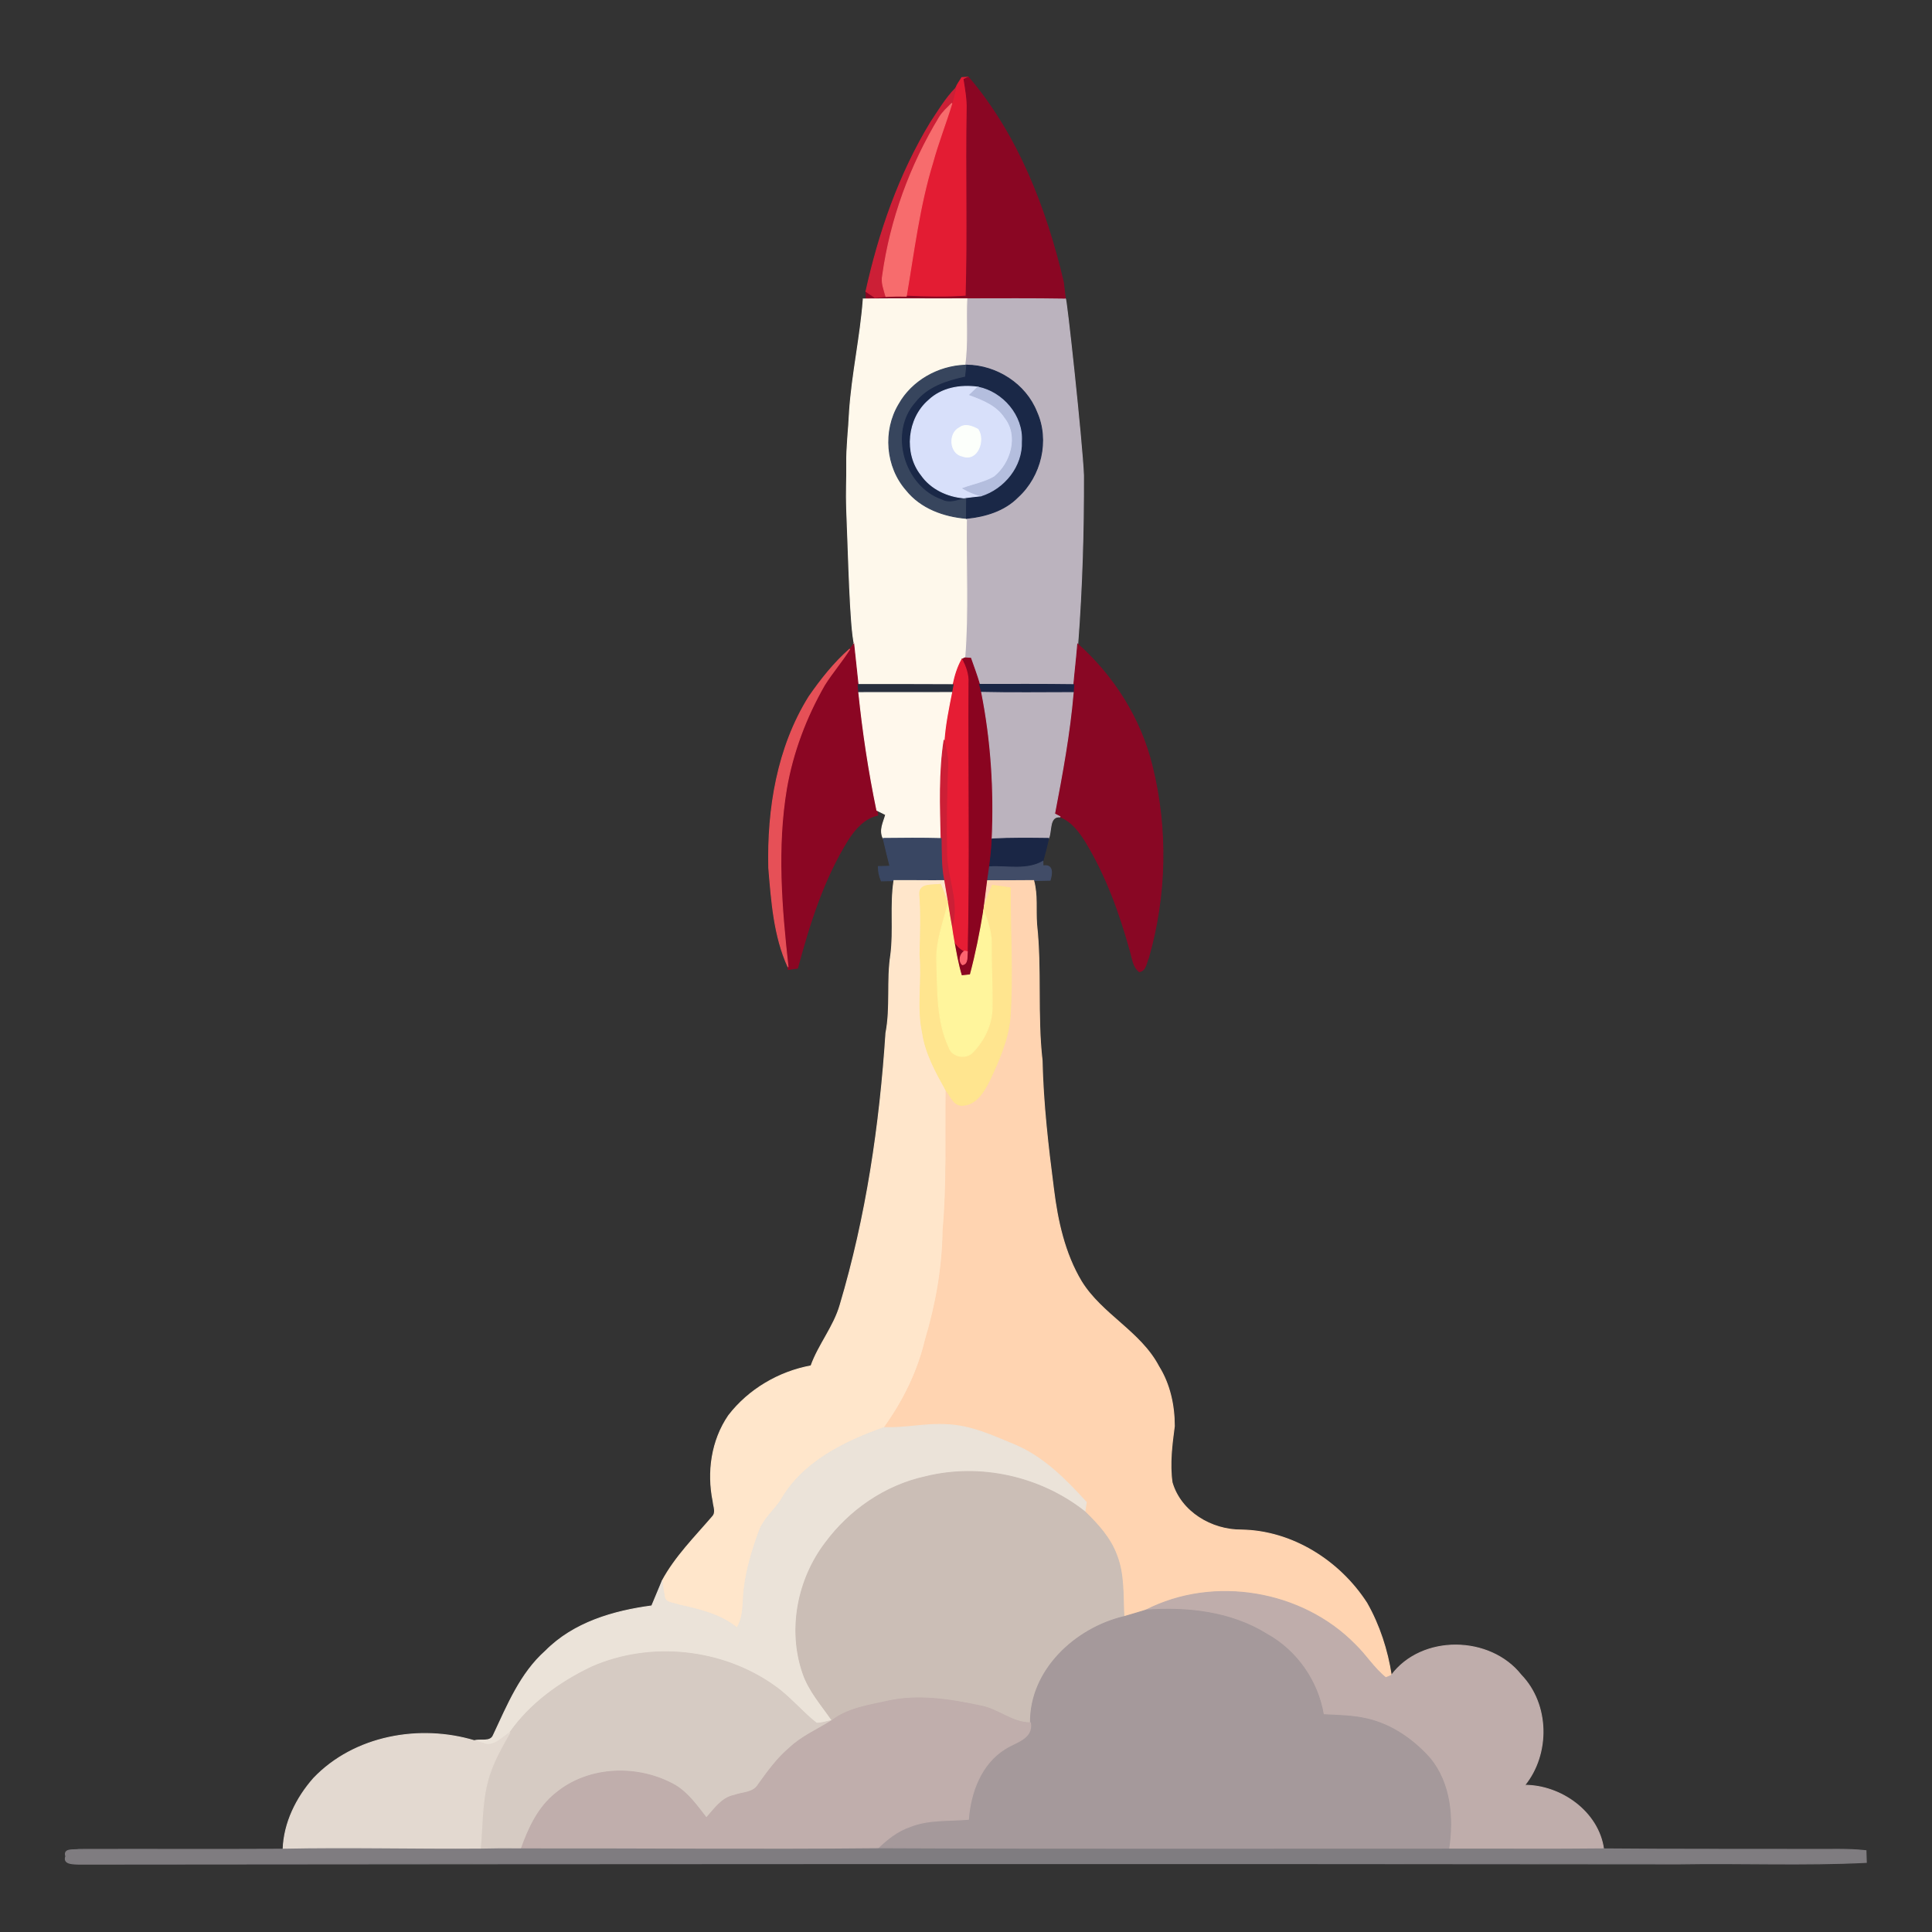 <?xml version="1.0" encoding="UTF-8" standalone="no"?>
<svg
   height="512pt"
   version="1.1"
   viewBox="0 0 512 512"
   width="512pt"
   xmlns="http://www.w3.org/2000/svg"
   xmlns:svg="http://www.w3.org/2000/svg">
 
  <rect x="0" y="0" width="512" height="512" fill="#333333" stroke="none"/>
 
  <path
     d="M 0.00 0.00 L 512.00 0.00 L 512.00 512.00 L 0.00 512.00 L 0.00 0.00 Z"
     fill="transparent"
     opacity="1.00"
     stroke="transparent"
     stroke-width="0.25"
     id="path2" />
  <path
     d="M 254.89 20.56 C 255.47 20.53 256.05 20.49 256.63 20.46 C 256.34 20.60 255.77 20.88 255.48 21.02 C 255.89 23.64 256.38 26.26 256.30 28.93 C 256.00 45.44 256.52 61.97 256.03 78.48 C 250.75 78.87 245.45 78.73 240.17 78.49 C 242.20 66.65 243.62 54.65 247.16 43.14 C 248.61 37.80 250.66 32.66 252.26 27.37 C 252.67 26.04 252.94 24.66 253.31 23.32 C 253.67 22.32 254.36 21.48 254.89 20.56 Z"
     fill="#e31c33"
     opacity="1.00"
     stroke="#e31c33"
     stroke-width="0.25"
     id="path4" />
  <path
     d="M 255.48 21.02 C 255.77 20.88 256.34 20.60 256.63 20.46 C 269.74 35.84 277.21 55.29 281.80 74.77 C 281.99 76.26 282.17 77.76 282.34 79.26 C 273.63 79.12 264.93 79.18 256.22 79.19 C 247.34 79.24 238.46 79.14 229.57 79.23 C 229.55 78.73 229.51 77.73 229.49 77.24 C 230.09 77.63 231.27 78.43 231.86 78.83 C 232.59 78.77 234.05 78.64 234.78 78.57 C 236.57 78.47 238.37 78.45 240.17 78.49 C 245.45 78.73 250.75 78.87 256.03 78.48 C 256.52 61.97 256.00 45.44 256.30 28.93 C 256.38 26.26 255.89 23.64 255.48 21.02 Z"
     fill="#8a0623"
     opacity="1.00"
     stroke="#8a0623"
     stroke-width="0.25"
     id="path6" />
  <path
     d="M 246.58 32.53 C 248.68 29.36 250.63 26.05 253.31 23.32 C 252.94 24.66 252.67 26.04 252.26 27.37 C 251.11 28.55 249.85 29.64 248.98 31.05 C 241.22 43.84 235.97 58.21 233.91 73.03 C 233.51 74.94 234.30 76.77 234.78 78.57 C 234.05 78.64 232.59 78.77 231.86 78.83 C 231.27 78.43 230.09 77.63 229.49 77.24 C 232.94 61.61 238.26 46.26 246.58 32.53 Z"
     fill="#cc1f36"
     opacity="1.00"
     stroke="#cc1f36"
     stroke-width="0.25"
     id="path8" />
  <path
     d="M 248.98 31.05 C 249.85 29.64 251.11 28.55 252.26 27.37 C 250.66 32.66 248.61 37.80 247.16 43.14 C 243.62 54.65 242.20 66.65 240.17 78.49 C 238.37 78.45 236.57 78.47 234.78 78.57 C 234.30 76.77 233.51 74.94 233.91 73.03 C 235.97 58.21 241.22 43.84 248.98 31.05 Z"
     fill="#f76c6d"
     opacity="1.00"
     stroke="#f76c6d"
     stroke-width="0.25"
     id="path10" />
  <path
     d="m 287.14,125.95 c 0.05,14.93 -0.4,29.87 -1.53,44.76 -0.28,3.58 -0.72,7.15 -1.03,10.73 -8.33,-0.11 -16.67,-0.07 -25,-0.06 -0.68,-2.35 -1.54,-4.63 -2.35,-6.93 -0.39,-0.02 -1.17,-0.07 -1.56,-0.1 0.99,-12.29 0.26,-24.65 0.45,-36.98 4.97,-0.49 10.05,-1.99 13.64,-5.66 6.08,-5.53 8.37,-15 4.95,-22.56 -2.93,-7.39 -10.63,-12.29 -18.51,-12.38 l -0.53,0.02 c 0.86,-5.83 0.25,-11.74 0.55,-17.6 8.71,-0.01 17.41,-0.07 26.12,0.07 0.152,-1.758 4.458,38.066 4.8,46.69 z"
     fill="#bbb3be"
     opacity="1"
     stroke="#bbb3be"
     stroke-width="0.25"
     id="path12" />
  <path
     d="m 228.78,79.24 0.79,-0.01 c 8.89,-0.09 17.77,0.01 26.65,-0.04 -0.3,5.86 0.31,11.77 -0.55,17.6 -7.06,0.29 -13.96,4.15 -17.44,10.36 -4.21,7.01 -3.46,16.55 1.96,22.72 3.85,4.82 9.94,7.01 15.93,7.5 -0.19,12.33 0.54,24.69 -0.45,36.98 -0.19,0.1 -0.56,0.29 -0.74,0.39 -1.17,2.08 -1.86,4.38 -2.34,6.71 -8.4,-0.02 -16.8,-0.06 -25.2,-0.04 -3.88,-12.541 1.56,-14.098 -0.898,-10.413 -1.245,-4.433 -1.64,-25.064 -2.122,-36.117 -0.159,-4.487 0.067,-7.812 0.017,-11.802 -0.08,-4.66 0.544,-9.428 0.744,-14.078 0.68,-9.99 2.91,-19.78 3.65,-29.76 z"
     fill="#fef8eb"
     opacity="1"
     stroke="#fef8eb"
     stroke-width="0.25"
     id="path14" />
  <path
     d="M 238.23 107.15 C 241.71 100.94 248.61 97.08 255.67 96.79 L 256.20 96.77 C 256.12 97.56 255.96 99.13 255.88 99.92 C 251.00 100.97 245.90 102.56 242.71 106.67 C 235.57 114.61 239.74 128.84 249.69 132.27 C 251.55 133.28 253.55 132.44 255.42 131.95 L 256.17 131.84 C 256.14 133.69 256.13 135.53 256.12 137.37 C 250.13 136.88 244.04 134.69 240.19 129.87 C 234.77 123.70 234.02 114.16 238.23 107.15 Z"
     fill="#37455d"
     opacity="1.00"
     stroke="#37455d"
     stroke-width="0.25"
     id="path16" />
  <path
     d="M 256.20 96.77 C 264.08 96.86 271.78 101.76 274.71 109.15 C 278.13 116.71 275.84 126.18 269.76 131.71 C 266.17 135.38 261.09 136.88 256.12 137.37 C 256.13 135.53 256.14 133.69 256.17 131.84 C 257.43 131.67 258.71 131.55 259.99 131.40 C 266.11 129.48 270.93 123.53 270.69 117.00 C 271.13 110.20 265.70 103.90 259.14 102.60 C 254.56 101.94 249.52 102.81 246.09 106.11 C 240.54 110.90 239.57 120.11 244.14 125.87 C 246.69 129.54 251.04 131.59 255.42 131.95 C 253.55 132.44 251.55 133.28 249.69 132.27 C 239.74 128.84 235.57 114.61 242.71 106.67 C 245.90 102.56 251.00 100.97 255.88 99.92 C 255.96 99.13 256.12 97.56 256.20 96.77 Z"
     fill="#1a2847"
     opacity="1.00"
     stroke="#1a2847"
     stroke-width="0.25"
     id="path18" />
  <path
     d="M 246.09 106.11 C 249.52 102.81 254.56 101.94 259.14 102.60 C 258.43 103.28 257.72 103.95 257.01 104.63 C 260.52 105.92 264.24 107.39 266.35 110.68 C 270.15 115.50 267.99 122.81 263.51 126.39 C 260.95 127.89 257.97 128.41 255.22 129.43 C 256.71 130.30 258.32 130.96 259.99 131.40 C 258.71 131.55 257.43 131.67 256.17 131.84 L 255.42 131.95 C 251.04 131.59 246.69 129.54 244.14 125.87 C 239.57 120.11 240.54 110.90 246.09 106.11 Z"
     fill="#d8e0fa"
     opacity="1.00"
     stroke="#d8e0fa"
     stroke-width="0.25"
     id="path20" />
  <path
     d="M 259.14 102.60 C 265.70 103.90 271.13 110.20 270.69 117.00 C 270.93 123.53 266.11 129.48 259.99 131.40 C 258.32 130.96 256.71 130.30 255.22 129.43 C 257.97 128.41 260.95 127.89 263.51 126.39 C 267.99 122.81 270.15 115.50 266.35 110.68 C 264.24 107.39 260.52 105.92 257.01 104.63 C 257.72 103.95 258.43 103.28 259.14 102.60 Z"
     fill="#b4bede"
     opacity="1.00"
     stroke="#b4bede"
     stroke-width="0.25"
     id="path22" />
  <path
     d="M 254.27 113.36 C 255.79 112.20 257.67 112.98 259.16 113.78 C 261.11 116.60 259.10 122.37 255.09 120.89 C 251.64 120.22 251.30 114.82 254.27 113.36 Z"
     fill="#fcfffb"
     opacity="1.00"
     stroke="#fcfffb"
     stroke-width="0.25"
     id="path24" />
  <path
     d="M 225.20 172.00 C 225.46 171.68 225.99 171.05 226.25 170.73 C 226.61 174.29 227.04 177.84 227.39 181.41 C 227.46 182.12 227.52 182.83 227.59 183.54 C 228.67 194.01 230.24 204.43 232.38 214.73 C 232.44 215.06 232.55 215.70 232.61 216.02 C 229.06 216.79 226.58 219.64 224.70 222.56 C 218.21 232.97 214.51 244.80 211.35 256.56 C 210.74 256.65 209.50 256.83 208.89 256.92 L 208.84 256.26 C 207.10 240.62 205.80 224.69 208.41 209.05 C 210.08 199.37 213.60 190.07 218.48 181.56 C 220.55 178.25 223.13 175.31 225.20 172.00 Z"
     fill="#8b0623"
     opacity="1.00"
     stroke="#8b0623"
     stroke-width="0.25"
     id="path26" />
  <path
     d="M 284.58 181.44 C 284.89 177.86 285.33 174.29 285.61 170.71 C 295.18 179.25 302.31 190.55 305.33 203.05 C 309.48 219.69 309.07 237.43 304.34 253.89 C 303.74 255.15 303.65 257.23 301.93 257.50 C 300.22 256.14 300.11 253.85 299.51 251.92 C 296.76 241.97 293.20 232.14 287.85 223.26 C 286.14 220.51 284.12 217.71 280.99 216.48 C 280.61 216.28 279.85 215.88 279.47 215.68 C 281.51 205.03 283.49 194.35 284.41 183.54 C 284.45 183.01 284.54 181.96 284.58 181.44 Z"
     fill="#890724"
     opacity="1.00"
     stroke="#890724"
     stroke-width="0.25"
     id="path28" />
  <path
     d="M 214.40 184.62 C 217.56 180.06 221.02 175.68 225.20 172.00 C 223.13 175.31 220.55 178.25 218.48 181.56 C 213.60 190.07 210.08 199.37 208.41 209.05 C 205.80 224.69 207.10 240.62 208.84 256.26 C 205.10 248.06 204.47 238.87 203.73 230.00 C 203.37 214.35 205.99 198.10 214.40 184.62 Z"
     fill="#e65057"
     opacity="1.00"
     stroke="#e65057"
     stroke-width="0.25"
     id="path30" />
  <path
     d="M 255.67 174.35 C 256.06 174.38 256.84 174.43 257.23 174.45 C 258.04 176.75 258.90 179.03 259.58 181.38 C 259.72 181.90 260.01 182.95 260.15 183.48 C 262.69 196.25 263.52 209.33 262.93 222.33 C 262.85 224.80 262.56 227.26 262.24 229.72 C 262.06 230.94 261.89 232.16 261.72 233.39 C 261.41 235.64 261.16 237.89 260.86 240.15 C 260.82 240.45 260.74 241.06 260.70 241.37 C 259.76 247.08 258.64 252.76 257.14 258.35 C 256.36 258.43 255.58 258.52 254.80 258.60 C 253.85 255.47 253.31 252.24 252.73 249.03 C 253.36 250.38 254.33 251.39 255.65 252.06 C 254.42 252.73 253.96 254.64 255.04 255.65 C 256.57 255.47 256.23 253.33 256.33 252.21 C 256.86 228.47 256.40 204.73 256.54 181.00 C 256.70 178.77 255.90 176.69 254.93 174.74 C 255.11 174.64 255.48 174.45 255.67 174.35 Z"
     fill="#8a0420"
     opacity="1.00"
     stroke="#8a0420"
     stroke-width="0.25"
     id="path32" />
  <path
     d="M 252.59 181.45 C 253.07 179.12 253.76 176.82 254.93 174.74 C 255.90 176.69 256.70 178.77 256.54 181.00 C 256.40 204.73 256.86 228.47 256.33 252.21 L 255.65 252.06 C 254.33 251.39 253.36 250.38 252.73 249.03 C 252.53 247.95 252.36 246.87 252.21 245.79 C 254.34 239.13 250.87 232.67 250.86 226.01 C 250.74 218.33 250.81 210.65 251.13 202.97 C 251.25 200.64 250.66 198.36 250.20 196.10 C 250.50 191.85 251.38 187.68 252.20 183.51 C 252.32 182.82 252.46 182.13 252.59 181.45 Z"
     fill="#e61d34"
     opacity="1.00"
     stroke="#e61d34"
     stroke-width="0.25"
     id="path34" />
  <path
     d="M 227.39 181.41 C 235.79 181.39 244.19 181.43 252.59 181.45 C 252.46 182.13 252.32 182.82 252.20 183.51 C 244.00 183.58 235.79 183.49 227.59 183.54 C 227.52 182.83 227.46 182.12 227.39 181.41 Z"
     fill="#282f3d"
     opacity="1.00"
     stroke="#282f3d"
     stroke-width="0.25"
     id="path36" />
  <path
     d="M 259.58 181.38 C 267.91 181.37 276.25 181.33 284.58 181.44 C 284.54 181.96 284.45 183.01 284.41 183.54 C 276.32 183.54 268.23 183.67 260.15 183.48 C 260.01 182.95 259.72 181.90 259.58 181.38 Z"
     fill="#1a2645"
     opacity="1.00"
     stroke="#1a2645"
     stroke-width="0.25"
     id="path38" />
  <path
     d="M 260.15 183.48 C 268.23 183.67 276.32 183.54 284.41 183.54 C 283.49 194.35 281.51 205.03 279.47 215.68 C 279.85 215.88 280.61 216.28 280.99 216.48 C 277.90 216.23 278.76 220.17 277.88 222.19 C 272.90 222.13 267.91 222.07 262.93 222.33 C 263.52 209.33 262.69 196.25 260.15 183.48 Z"
     fill="#bbb3be"
     opacity="1.00"
     stroke="#bbb3be"
     stroke-width="0.25"
     id="path40" />
  <path
     d="M 227.59 183.54 C 235.79 183.49 244.00 183.58 252.20 183.51 C 251.38 187.68 250.50 191.85 250.20 196.10 C 248.87 204.74 249.21 213.52 249.41 222.22 C 244.30 222.09 239.18 222.13 234.06 222.19 C 232.98 219.92 234.17 217.96 234.72 215.89 C 234.13 215.60 232.96 215.02 232.38 214.73 C 230.24 204.43 228.67 194.01 227.59 183.54 Z"
     fill="#fff8ec"
     opacity="1.00"
     stroke="#fff8ec"
     stroke-width="0.25"
     id="path42" />
  <path
     d="M 249.41 222.22 C 249.21 213.52 248.87 204.74 250.20 196.10 C 250.66 198.36 251.25 200.64 251.13 202.97 C 250.81 210.65 250.74 218.33 250.86 226.01 C 250.87 232.67 254.34 239.13 252.21 245.79 C 251.84 243.75 251.50 241.71 251.18 239.67 L 251.07 238.94 C 250.77 237.08 250.46 235.23 250.13 233.38 C 249.35 229.71 249.48 225.95 249.41 222.22 Z"
     fill="#cc1f36"
     opacity="1.00"
     stroke="#cc1f36"
     stroke-width="0.25"
     id="path44" />
  <path
     d="M 234.06 222.19 C 239.18 222.13 244.30 222.09 249.41 222.22 C 249.48 225.95 249.35 229.71 250.13 233.38 C 245.72 233.42 241.32 233.33 236.91 233.37 C 235.79 233.38 234.67 233.40 233.56 233.44 C 233.03 232.22 232.77 230.96 232.77 229.64 C 233.54 229.62 235.08 229.58 235.85 229.56 C 235.23 227.10 234.62 224.65 234.06 222.19 Z"
     fill="#394662"
     opacity="1.00"
     stroke="#394662"
     stroke-width="0.25"
     id="path46" />
  <path
     d="M 262.93 222.33 C 267.91 222.07 272.90 222.13 277.88 222.19 C 277.45 224.24 276.90 226.26 276.36 228.29 C 272.07 230.75 266.92 229.43 262.24 229.72 C 262.56 227.26 262.85 224.80 262.93 222.33 Z"
     fill="#1a2645"
     opacity="1.00"
     stroke="#1a2645"
     stroke-width="0.25"
     id="path48" />
  <path
     d="M 262.24 229.72 C 266.92 229.43 272.07 230.75 276.36 228.29 C 276.37 228.58 276.40 229.18 276.41 229.48 C 279.11 228.99 278.85 231.45 278.29 233.27 C 276.83 233.30 275.38 233.33 273.93 233.36 C 269.86 233.42 265.79 233.38 261.72 233.39 C 261.89 232.16 262.06 230.94 262.24 229.72 Z"
     fill="#414c67"
     opacity="1.00"
     stroke="#414c67"
     stroke-width="0.25"
     id="path50" />
  <path
     d="M 236.91 233.37 C 241.32 233.33 245.72 233.42 250.13 233.38 C 250.46 235.23 250.77 237.08 251.07 238.94 C 250.52 237.39 249.87 235.87 249.25 234.35 C 247.35 234.66 243.62 234.00 243.73 236.90 C 244.17 242.25 243.94 247.61 243.81 252.97 C 244.45 259.86 243.02 266.82 244.48 273.64 C 245.29 279.19 248.05 284.13 250.73 288.96 C 250.57 301.31 251.04 313.69 249.93 326.02 C 249.81 335.86 248.09 345.63 245.26 355.05 C 243.28 363.45 239.40 371.32 234.37 378.31 C 223.68 382.08 212.53 387.54 206.80 397.84 C 204.87 400.53 202.20 402.77 201.11 406.01 C 199.35 410.85 197.85 415.84 197.23 420.97 C 196.76 424.48 197.27 428.28 195.30 431.42 C 190.92 427.81 185.34 426.56 179.95 425.35 C 178.58 424.76 176.17 424.95 176.05 422.97 C 175.77 421.63 175.59 420.28 175.51 418.92 C 178.93 412.57 184.17 407.34 188.85 401.89 C 189.87 400.76 189.09 399.19 188.99 397.90 C 187.40 390.12 188.57 381.74 193.10 375.13 C 198.40 368.23 206.42 363.53 214.93 361.97 C 216.95 356.33 220.97 351.63 222.64 345.84 C 229.62 322.42 233.19 298.10 234.78 273.75 C 236.10 266.90 235.00 259.90 236.07 253.04 C 236.91 246.51 235.91 239.88 236.91 233.37 Z"
     fill="#ffe6cb"
     opacity="1.00"
     stroke="#ffe6cb"
     stroke-width="0.25"
     id="path52" />
  <path
     d="M 260.86 240.15 C 261.16 237.89 261.41 235.64 261.72 233.39 C 265.79 233.38 269.86 233.42 273.93 233.36 C 274.98 237.15 274.44 241.10 274.72 244.97 C 276.03 256.95 274.79 269.06 276.17 281.04 C 276.42 292.43 277.73 303.75 279.19 315.04 C 280.24 323.54 282.12 332.17 286.57 339.60 C 291.98 348.38 302.22 352.89 307.06 362.11 C 310.01 366.83 311.22 372.44 311.21 377.95 C 310.56 382.88 309.91 387.89 310.61 392.85 C 312.89 400.71 321.07 405.53 329.00 405.47 C 342.46 405.68 355.02 413.68 362.21 424.83 C 365.56 430.73 367.67 437.30 368.71 444.00 C 368.23 444.23 367.74 444.44 367.24 444.62 C 364.10 442.12 361.99 438.61 359.11 435.85 C 345.05 421.48 321.63 417.53 303.68 426.70 C 301.74 427.31 299.79 427.87 297.84 428.44 C 297.54 422.98 297.95 417.31 295.91 412.13 C 294.24 407.59 290.91 403.93 287.49 400.63 C 287.58 400.00 287.77 398.73 287.87 398.10 C 282.38 392.09 276.48 386.07 268.83 382.88 C 263.09 380.51 257.27 377.78 250.95 377.56 C 245.40 377.17 239.92 378.57 234.37 378.31 C 239.40 371.32 243.28 363.45 245.26 355.05 C 248.09 345.63 249.81 335.86 249.93 326.02 C 251.04 313.69 250.57 301.31 250.73 288.96 C 251.91 290.42 252.70 292.95 254.95 292.92 C 258.70 292.86 260.75 289.24 262.25 286.30 C 264.66 281.11 267.05 275.74 267.65 270.00 C 268.48 258.44 267.67 246.85 267.74 235.28 C 266.15 235.06 264.57 234.83 263.00 234.61 C 262.23 236.43 261.47 238.26 260.86 240.15 Z"
     fill="#ffd4b1"
     opacity="1.00"
     stroke="#ffd4b1"
     stroke-width="0.25"
     id="path54" />
  <path
     d="M 243.73 236.90 C 243.62 234.00 247.35 234.66 249.25 234.35 C 249.87 235.87 250.52 237.39 251.07 238.94 L 251.18 239.67 C 249.94 244.67 248.02 249.61 248.25 254.84 C 248.52 262.48 248.18 270.51 251.51 277.59 C 252.33 280.15 256.05 280.74 257.80 278.83 C 260.83 275.70 262.90 271.46 262.91 267.05 C 263.00 261.39 262.67 255.73 262.71 250.07 C 262.77 247.04 261.76 244.16 260.70 241.37 C 260.74 241.06 260.82 240.45 260.86 240.15 C 261.47 238.26 262.23 236.43 263.00 234.61 C 264.57 234.83 266.15 235.06 267.74 235.28 C 267.67 246.85 268.48 258.44 267.65 270.00 C 267.05 275.74 264.66 281.11 262.25 286.30 C 260.75 289.24 258.70 292.86 254.95 292.92 C 252.70 292.95 251.91 290.42 250.73 288.96 C 248.05 284.13 245.29 279.19 244.48 273.64 C 243.02 266.82 244.45 259.86 243.81 252.97 C 243.94 247.61 244.17 242.25 243.73 236.90 Z"
     fill="#ffe58f"
     opacity="1.00"
     stroke="#ffe58f"
     stroke-width="0.25"
     id="path56" />
  <path
     d="M 251.18 239.67 C 251.50 241.71 251.84 243.75 252.21 245.79 C 252.36 246.87 252.53 247.95 252.73 249.03 C 253.31 252.24 253.85 255.47 254.80 258.60 C 255.58 258.52 256.36 258.43 257.14 258.35 C 258.64 252.76 259.76 247.08 260.70 241.37 C 261.76 244.16 262.77 247.04 262.71 250.07 C 262.67 255.73 263.00 261.39 262.91 267.05 C 262.90 271.46 260.83 275.70 257.80 278.83 C 256.05 280.74 252.33 280.15 251.51 277.59 C 248.18 270.51 248.52 262.48 248.25 254.84 C 248.02 249.61 249.94 244.67 251.18 239.67 Z"
     fill="#fff59c"
     opacity="1.00"
     stroke="#fff59c"
     stroke-width="0.25"
     id="path58" />
  <path
     d="M 255.65 252.06 L 256.33 252.21 C 256.23 253.33 256.57 255.47 255.04 255.65 C 253.96 254.64 254.42 252.73 255.65 252.06 Z"
     fill="#fc646f"
     opacity="1.00"
     stroke="#fc646f"
     stroke-width="0.25"
     id="path60" />
  <path
     d="M 206.80 397.84 C 212.53 387.54 223.68 382.08 234.37 378.31 C 239.92 378.57 245.40 377.17 250.95 377.56 C 257.27 377.78 263.09 380.51 268.83 382.88 C 276.48 386.07 282.38 392.09 287.87 398.10 C 287.77 398.73 287.58 400.00 287.49 400.63 C 275.80 391.36 259.84 387.75 245.33 391.34 C 234.69 393.64 225.21 400.15 218.77 408.86 C 211.42 418.50 208.81 431.79 212.76 443.33 C 214.34 448.09 217.76 451.85 220.53 455.93 C 219.16 456.21 217.80 456.69 216.39 456.69 C 212.48 453.63 209.33 449.67 205.24 446.81 C 191.39 436.94 172.37 434.93 156.79 441.79 C 148.40 445.80 140.57 451.42 135.16 459.10 C 133.07 460.49 130.76 463.22 128.01 462.01 C 127.43 461.83 126.28 461.48 125.71 461.31 C 127.33 460.82 129.99 461.82 130.77 459.82 C 134.49 451.91 137.88 443.49 144.58 437.54 C 152.02 430.01 162.52 426.94 172.73 425.58 C 173.65 423.35 174.59 421.14 175.51 418.92 C 175.59 420.28 175.77 421.63 176.05 422.97 C 176.17 424.95 178.58 424.76 179.95 425.35 C 185.34 426.56 190.92 427.81 195.30 431.42 C 197.27 428.28 196.76 424.48 197.23 420.97 C 197.85 415.84 199.35 410.85 201.11 406.01 C 202.20 402.77 204.87 400.53 206.80 397.84 Z"
     fill="#ebe3d9"
     opacity="1.00"
     stroke="#ebe3d9"
     stroke-width="0.25"
     id="path62" />
  <path
     d="M 245.33 391.34 C 259.84 387.75 275.80 391.36 287.49 400.63 C 290.91 403.93 294.24 407.59 295.91 412.13 C 297.95 417.31 297.54 422.98 297.84 428.44 C 284.98 431.50 272.93 442.61 273.09 456.56 C 268.27 456.62 264.54 452.94 259.92 452.10 C 251.78 450.37 243.24 448.98 235.00 450.88 C 230.01 451.99 224.70 452.74 220.53 455.93 C 217.76 451.85 214.34 448.09 212.76 443.33 C 208.81 431.79 211.42 418.50 218.77 408.86 C 225.21 400.15 234.69 393.64 245.33 391.34 Z"
     fill="#cbbeb6"
     opacity="1.00"
     stroke="#cbbeb6"
     stroke-width="0.25"
     id="path64" />
  <path
     d="M 303.68 426.70 C 321.63 417.53 345.05 421.48 359.11 435.85 C 361.99 438.61 364.10 442.12 367.24 444.62 C 367.74 444.44 368.23 444.23 368.71 444.00 C 376.76 433.14 394.88 433.45 403.11 443.91 C 410.60 451.67 410.77 464.83 404.04 473.12 C 413.66 473.11 423.58 480.15 424.96 489.97 C 411.28 490.13 397.59 489.99 383.91 490.04 C 385.16 481.83 384.43 472.68 378.98 466.02 C 374.58 461.06 368.86 457.05 362.34 455.54 C 358.53 454.65 354.60 454.60 350.71 454.41 C 349.23 445.52 343.67 437.51 335.79 433.12 C 326.26 427.16 314.69 425.88 303.68 426.70 Z"
     fill="#bfadab"
     opacity="1.00"
     stroke="#bfadab"
     stroke-width="0.25"
     id="path66" />
  <path
     d="M 303.68 426.70 C 314.69 425.88 326.26 427.16 335.79 433.12 C 343.67 437.51 349.23 445.52 350.71 454.41 C 354.60 454.60 358.53 454.65 362.34 455.54 C 368.86 457.05 374.58 461.06 378.98 466.02 C 384.43 472.68 385.16 481.83 383.91 490.04 C 333.43 490.02 282.95 490.16 232.48 489.93 C 234.97 487.50 237.75 485.25 241.09 484.11 C 246.03 482.09 251.45 482.59 256.65 482.14 C 257.18 474.98 260.00 467.39 266.35 463.46 C 269.10 461.66 273.75 460.83 273.09 456.56 C 272.93 442.61 284.98 431.50 297.84 428.44 C 299.79 427.87 301.74 427.31 303.68 426.70 Z"
     fill="#a5999b"
     opacity="1.00"
     stroke="#a5999b"
     stroke-width="0.25"
     id="path68" />
  <path
     d="M 156.79 441.79 C 172.37 434.93 191.39 436.94 205.24 446.81 C 209.33 449.67 212.48 453.63 216.39 456.69 C 217.80 456.69 219.16 456.21 220.53 455.93 C 216.75 458.34 212.52 460.12 209.23 463.24 C 205.94 466.02 203.43 469.53 200.93 473.00 C 199.61 475.20 196.74 474.98 194.61 475.79 C 191.27 476.42 189.33 479.43 187.20 481.77 C 184.75 478.65 182.42 475.26 178.97 473.17 C 169.24 467.62 156.01 467.97 147.26 475.28 C 142.61 478.99 140.09 484.50 138.14 489.97 C 134.52 489.92 130.90 489.94 127.29 490.03 C 127.85 484.08 127.66 478.00 129.19 472.18 C 130.35 467.48 132.82 463.28 135.16 459.10 C 140.57 451.42 148.40 445.80 156.79 441.79 Z"
     fill="#d6cbc3"
     opacity="1.00"
     stroke="#d6cbc3"
     stroke-width="0.25"
     id="path70" />
  <path
     d="M 235.00 450.88 C 243.24 448.98 251.78 450.37 259.92 452.10 C 264.54 452.94 268.27 456.62 273.09 456.56 C 273.75 460.83 269.10 461.66 266.35 463.46 C 260.00 467.39 257.18 474.98 256.65 482.14 C 251.45 482.59 246.03 482.09 241.09 484.11 C 237.75 485.25 234.97 487.50 232.48 489.93 C 201.03 490.24 169.59 489.91 138.14 489.97 C 140.09 484.50 142.61 478.99 147.26 475.28 C 156.01 467.97 169.24 467.62 178.97 473.17 C 182.42 475.26 184.75 478.65 187.20 481.77 C 189.33 479.43 191.27 476.42 194.61 475.79 C 196.74 474.98 199.61 475.20 200.93 473.00 C 203.43 469.53 205.94 466.02 209.23 463.24 C 212.52 460.12 216.75 458.34 220.53 455.93 C 224.70 452.74 230.01 451.99 235.00 450.88 Z"
     fill="#c0aeac"
     opacity="1.00"
     stroke="#c0aeac"
     stroke-width="0.25"
     id="path72" />
  <path
     d="M 128.01 462.01 C 130.76 463.22 133.07 460.49 135.16 459.10 C 132.82 463.28 130.35 467.48 129.19 472.18 C 127.66 478.00 127.85 484.08 127.29 490.03 C 109.87 490.16 92.45 489.70 75.03 490.06 C 75.26 483.05 78.57 476.40 83.16 471.23 C 93.89 460.02 111.16 456.94 125.71 461.31 C 126.28 461.48 127.43 461.83 128.01 462.01 Z"
     fill="#e3d9d0"
     opacity="1.00"
     stroke="#e3d9d0"
     stroke-width="0.25"
     id="path74" />
  <path
     d="M 17.44 491.94 C 16.70 489.69 19.74 490.40 20.93 490.11 C 38.96 490.05 57.00 490.16 75.03 490.06 C 92.45 489.70 109.87 490.16 127.29 490.03 C 130.90 489.94 134.52 489.92 138.14 489.97 C 169.59 489.91 201.03 490.24 232.48 489.93 C 282.95 490.16 333.43 490.02 383.91 490.04 C 397.59 489.99 411.28 490.13 424.96 489.97 C 443.29 490.14 461.62 490.05 479.96 490.10 C 484.80 490.16 489.67 489.90 494.50 490.45 C 494.53 491.48 494.56 492.52 494.60 493.56 C 478.08 494.39 461.51 493.67 444.98 493.96 C 303.65 493.79 162.28 493.89 20.98 494.02 C 19.72 493.96 16.61 494.14 17.44 491.94 Z"
     fill="#7f7c80"
     opacity="1.00"
     stroke="#7f7c80"
     stroke-width="0.25"
     id="path76" />
</svg>
